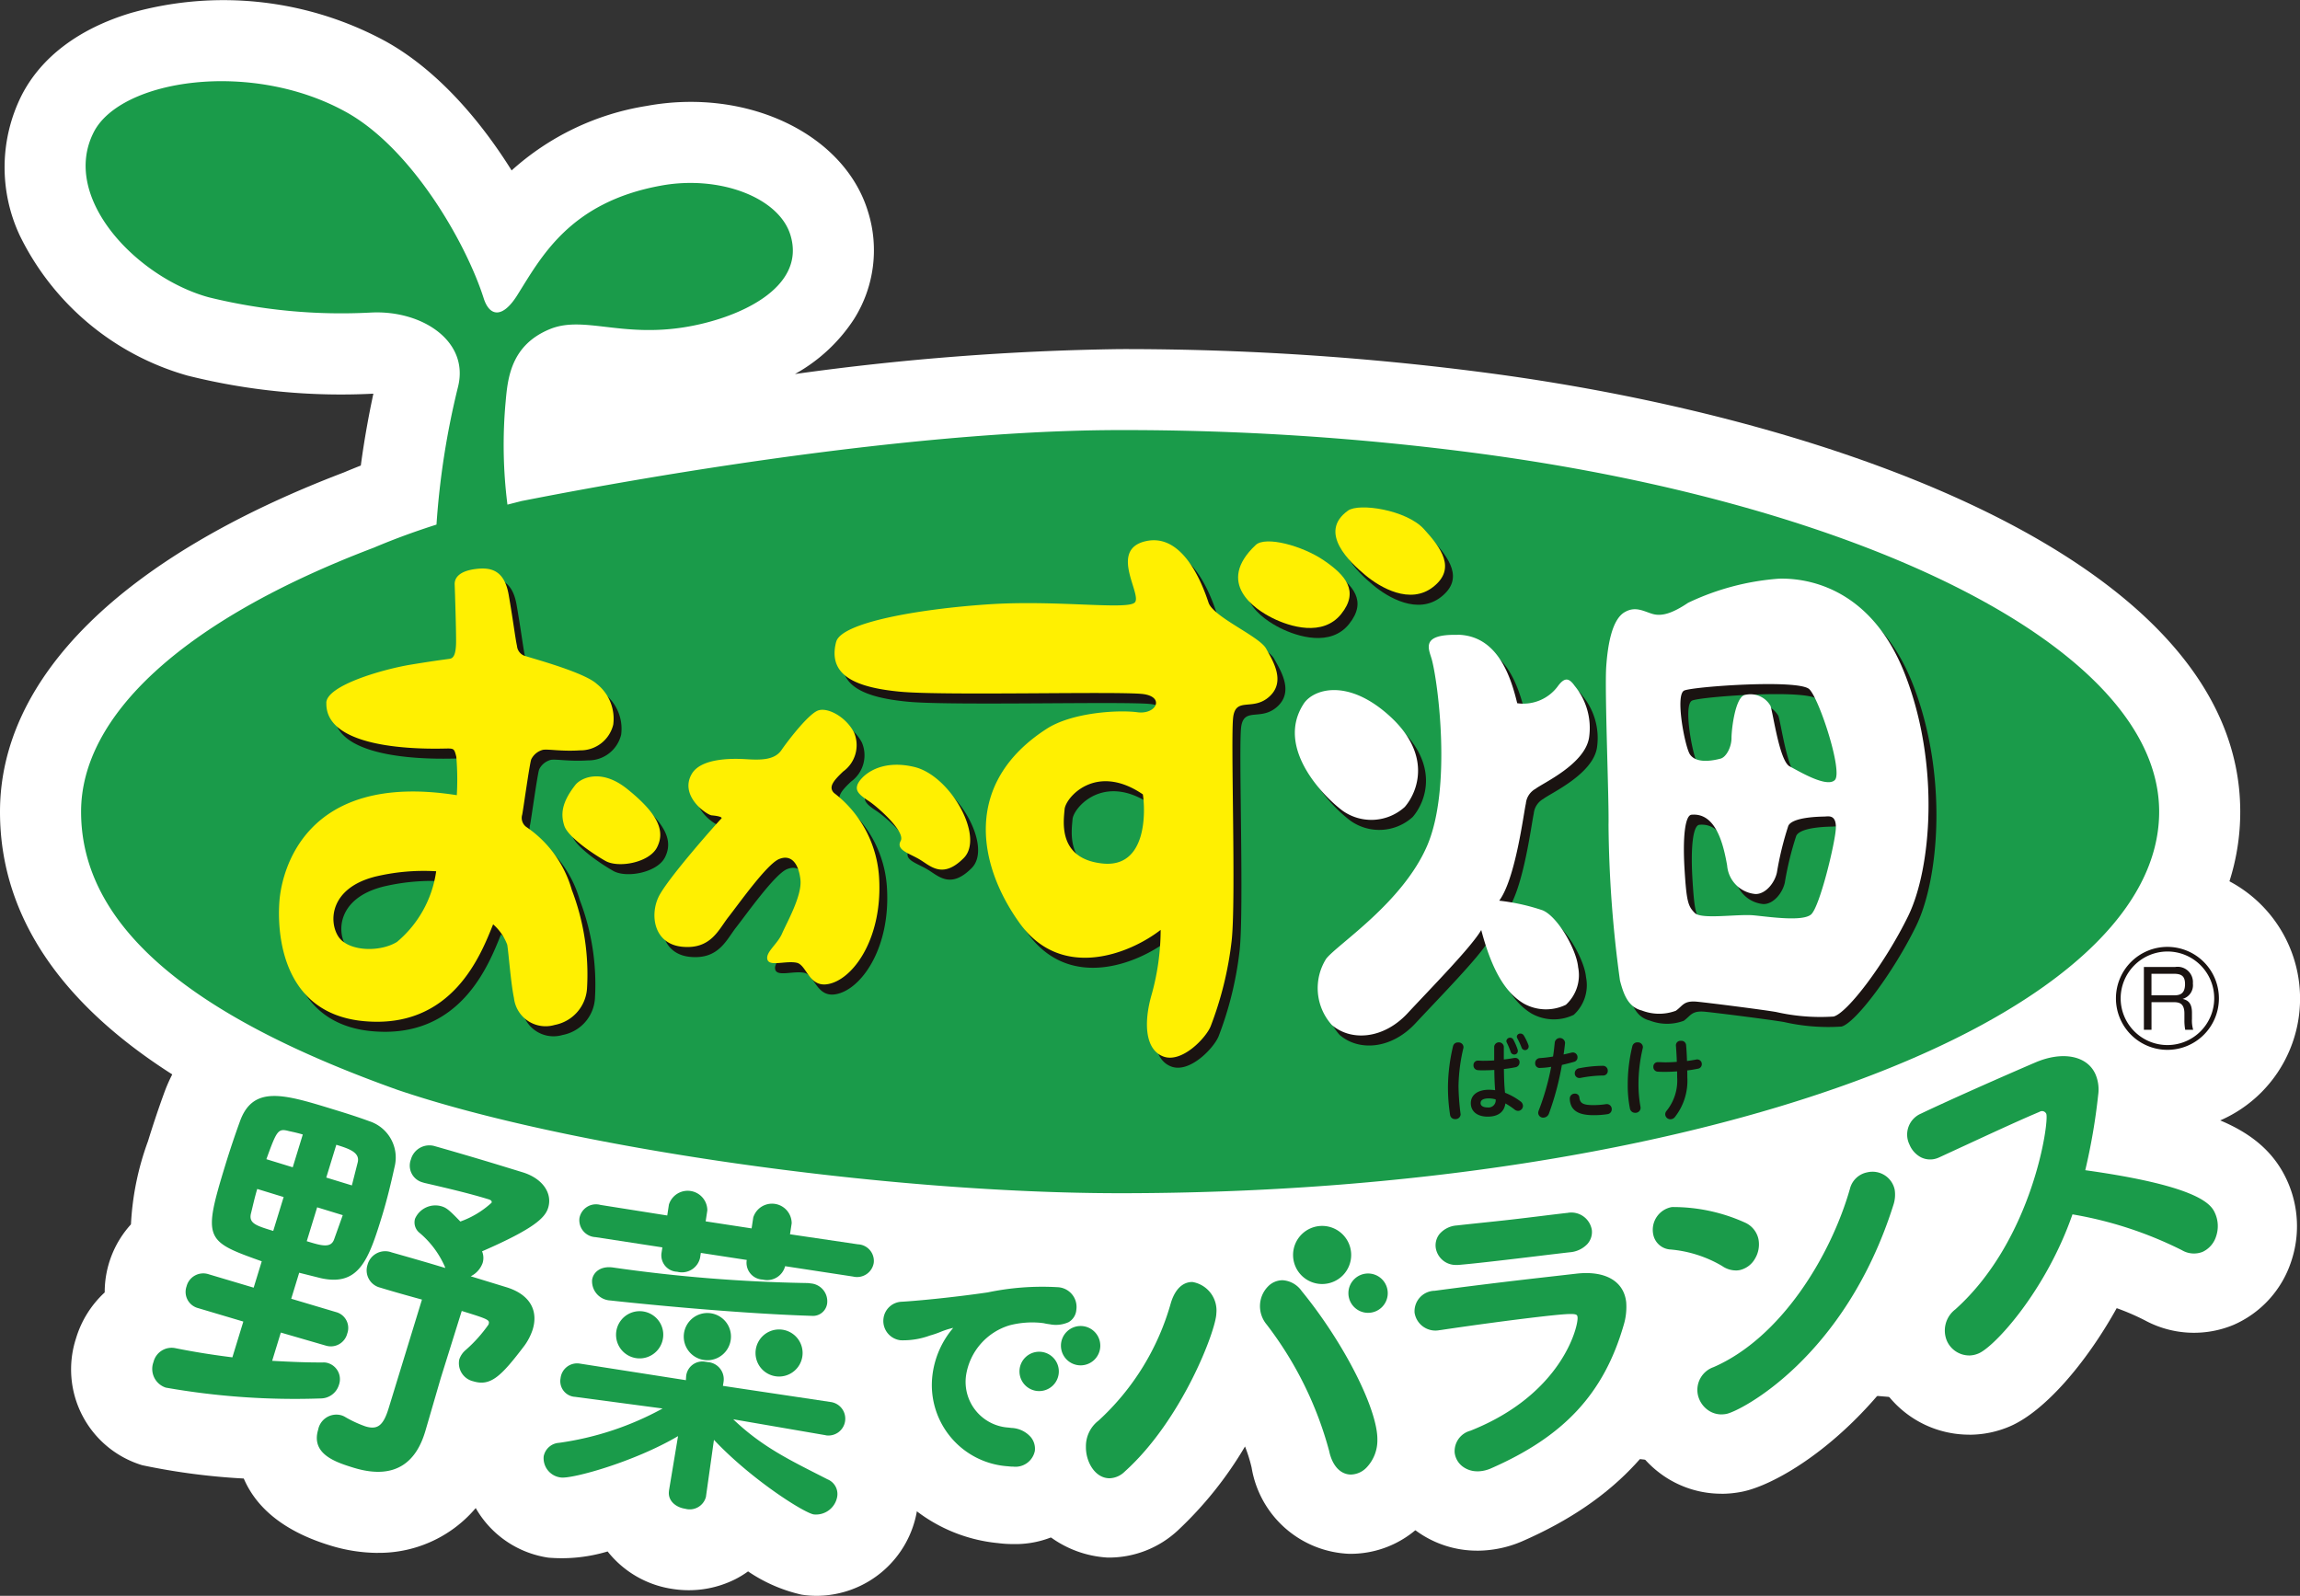 <svg height="117.39" viewBox="0 0 169.168 117.39" width="169.168" xmlns="http://www.w3.org/2000/svg" xmlns:xlink="http://www.w3.org/1999/xlink"><rect x="0" y="0" width="169.168" height="117.39" fill="#333333" stroke="none"/><clipPath id="a"><path d="m0 0h169.168v117.39h-169.168z"/></clipPath><g clip-path="url(#a)"><g fill="#fff"><path d="m334.189 179.091a9.77 9.77 0 1 1 9.745-9.771 9.775 9.775 0 0 1 -9.745 9.771m0-11.927a2.157 2.157 0 1 0 2.171 2.156 2.172 2.172 0 0 0 -2.171-2.156" transform="translate(-183.418 -90.202)"/><path d="m113.4 187.5a5.965 5.965 0 0 1 -3.763-1.337l-6.3-5.123-6.615 2.646a5.981 5.981 0 0 1 -3.03.371l-15.614-2.157-51.253-6.636a5.964 5.964 0 0 1 -4.885-7.82l7.685-22.795a5.966 5.966 0 0 1 2.045-2.845l9.026-6.851a5.966 5.966 0 0 1 3.606-1.214h.02l118.952.39a5.963 5.963 0 0 1 5.939 5.723l.9 22.257a5.966 5.966 0 0 1 -.83 3.283l-6.283 10.593a5.963 5.963 0 0 1 -5.624 2.9l-8.68-.723-6.518 4.393a5.959 5.959 0 0 1 -3.991.981l-8.459-.94-1.564 1.563a5.965 5.965 0 0 1 -3.326 1.68l-10.546 1.593a6.027 6.027 0 0 1 -.891.067m-9.019-19.264a5.963 5.963 0 0 1 3.764 1.337l6.973 5.672 6-.906 2.2-2.2a5.974 5.974 0 0 1 4.875-1.71l9.132 1.014 6.441-4.341a5.946 5.946 0 0 1 3.828-1l7.05.587 3.477-5.861-.6-14.788-111.222-.363-5.958 4.524-4.778 14.17 44.095 5.709 14.1 1.945 8.406-3.362a5.959 5.959 0 0 1 2.215-.427" transform="translate(-12.227 -75.611)"/><path d="m82.388 93.743c-17.81 0-42-3.481-55.084-7.925-6.819-2.436-27.304-9.757-27.304-26.102 0-9.884 8.979-18.746 25.288-24.962q.619-.261 1.25-.509c.271-2.028.622-3.878.924-5.286a46.486 46.486 0 0 1 -13.671-1.33 19.681 19.681 0 0 1 -12.334-10.3 11.818 11.818 0 0 1 .143-10.334c1.44-2.8 4.2-4.881 8-6.033a25.011 25.011 0 0 1 18.747 2.068c3.8 2.1 6.974 5.81 9.283 9.507a19.347 19.347 0 0 1 9.925-4.744c7.4-1.362 14.559 2.06 16.291 7.784a9.484 9.484 0 0 1 -1.032 7.895 12.278 12.278 0 0 1 -4.346 4.042 190.974 190.974 0 0 1 23.92-1.834 204.227 204.227 0 0 1 27.206 1.778c25.453 3.39 55.179 13.872 55.179 32.257 0 22.1-42.446 34.028-82.385 34.028m-46.233-50.766a5.945 5.945 0 0 1 -2.233 1.3c-1.468.469-2.8.96-4.084 1.5-.069.029-.14.058-.211.085-13.064 4.96-17.7 10.562-17.7 13.851 0 6.565 10.5 11.694 19.3 14.841 11.743 3.99 34.733 7.26 51.159 7.26 43.01 0 70.457-13.089 70.457-22.1 0-6.957-17.139-16.747-44.828-20.435h-.011a192.114 192.114 0 0 0 -25.619-1.672c-15.086 0-34.68 3.508-42.4 5.016l-.289.054-.914.233a5.97 5.97 0 0 1 -2.626.066m6.991-13.076h.019zm-15.247-2.87v.008zm-15.509-14.43a8.1 8.1 0 0 0 4.543 3.525 34.871 34.871 0 0 0 9.359.942 13.3 13.3 0 0 0 -3.723-3.6 13.1 13.1 0 0 0 -10.179-.867"/><path d="m116.8 140.25a6.968 6.968 0 0 1 -4.535-1.633 6.32 6.32 0 0 1 -3.294-1.366 9.214 9.214 0 0 1 -3.142.216 8.064 8.064 0 0 1 -6.372-4.035 8.921 8.921 0 0 1 -.213-8.124 19.027 19.027 0 0 1 2.067-3.085 7.575 7.575 0 0 1 .547-6.289c1.083-1.94 3.407-4.161 8.369-4.19 2.116-2.513 3.631-3.037 4.2-3.233 3.35-1.16 7.371.5 9.478 3.807q.465.072.939.186c4.337 1.043 7.336 5.138 8.288 8.5a8.144 8.144 0 0 1 -1.824 8.2 8.8 8.8 0 0 1 -5.085 2.559c-1.1 3.89-3.578 6.933-6.851 8.058a8.072 8.072 0 0 1 -2.569.424m8.197-20.333q.085.149.166.3c.007-.105.011-.21.011-.314-.059 0-.118.01-.177.015" transform="translate(-55.612 -61.137)"/><path d="m60.382 129.753a7.943 7.943 0 0 1 -5.514-2.015 13.809 13.809 0 0 1 -8.468 1.662 12.194 12.194 0 0 1 -8.61-4.509c-3.551-4.47-2.991-10.3-2.843-11.423a14.772 14.772 0 0 1 4.628-8.985 8.1 8.1 0 0 1 -1.266-4.583c.13-5.071 5.365-7.258 9.446-8.193 0-.019 0-.035 0-.049-.16-3.069 1.839-6.681 6.6-7.345a7.828 7.828 0 0 1 9.2 6.76q.074.418.137.8a12.674 12.674 0 0 1 4.513 2.407 9.23 9.23 0 0 1 3.04 8.423c4.729 4.437 3.746 8.541 2.666 10.675a8.126 8.126 0 0 1 -4.629 3.917 19.535 19.535 0 0 1 .1 4.309 8.849 8.849 0 0 1 -7.872 8.086 11.21 11.21 0 0 1 -1.131.059m6.135-21.039c.223.374.439.774.646 1.2.04-.048.08-.1.119-.146a3.265 3.265 0 0 0 .314-1.644 8.448 8.448 0 0 1 -1.079.589m-6.852-17.662v.067c0-.022 0-.045 0-.067" transform="translate(-19.688 -47.614)"/><path d="m219.707 131.421a9.111 9.111 0 0 1 -6.052-2.243c-3.958-3.465-3.808-9.633-1.2-13a14.8 14.8 0 0 1 2.272-2.189c1.357-1.144 3.628-3.059 4.4-4.839.921-2.139.519-7.968.062-9.78a6.826 6.826 0 0 1 .884-6.47c1.476-1.974 3.816-2.923 6.936-2.86a9.427 9.427 0 0 1 6.126 2.37 7.714 7.714 0 0 1 2.933-3.2 7.262 7.262 0 0 1 5.079-.931 24.967 24.967 0 0 1 9.171-2.373c2.5-.063 10.942.519 14.965 10.8 3.229 8.256 2.476 17.6.062 22.569-4.26 8.767-8.338 10.335-9.486 10.607-1.8.426-3.733.236-6.467-.236l-.148-.025c-.581-.1-2.481-.35-3.887-.525a9.512 9.512 0 0 1 -6.425.321 7.846 7.846 0 0 1 -1.812-.693 9.279 9.279 0 0 1 -8.55-.524q-.42-.256-.811-.55l-.23.246a10.747 10.747 0 0 1 -7.822 3.527" transform="translate(-119.05 -48.564)"/><path d="m218.389 126.25a9.545 9.545 0 0 1 -5.627-1.785c-6.59-4.809-7.178-11.686-4.352-15.992a8.376 8.376 0 0 1 6.014-3.613c1.83-.231 5.47-.1 9.3 3.389 5.342 4.859 4.859 11.216 1.62 14.984a9.16 9.16 0 0 1 -6.958 3.018m.017-11.911a3 3 0 0 0 -2.1 1.117 1.8 1.8 0 0 0 -.465 1.255 3.561 3.561 0 0 0 2.544-1.695 1.951 1.951 0 0 0 .27-.663 2.044 2.044 0 0 0 -.245-.015" transform="translate(-116.918 -59.242)"/><path d="m225.088 92.231a11.285 11.285 0 0 1 -7.145-2.814c-1.117-.929-4.516-3.754-4.352-8.075a7.8 7.8 0 0 1 3.436-6.125c3.728-2.647 10.5-1.009 13.426 2.19 1.018 1.112 3.4 3.716 3.1 7.382a7.933 7.933 0 0 1 -3.124 5.594 8.543 8.543 0 0 1 -5.342 1.849m-3.115-6.469.015.012a4.719 4.719 0 0 0 1.947-.833l-1.874-2.642a4.332 4.332 0 0 0 -.087 3.461m.087-3.462 1.876 2.639a4.053 4.053 0 0 0 1.532-2.687 4.106 4.106 0 0 0 -.175-1.94 3.327 3.327 0 0 0 -2.232.692 3.474 3.474 0 0 0 -1 1.3" transform="translate(-120.75 -41.777)"/><path d="m208.367 97.9a12.154 12.154 0 0 1 -5.416-1.359c-3.264-1.633-5.3-4.176-5.74-7.163a8.87 8.87 0 0 1 3.088-7.891c3.879-3.646 9.85-1.23 12.465.558.957.654 3.871 2.644 4.411 6.257a8.026 8.026 0 0 1 -1.845 6.333 8.716 8.716 0 0 1 -6.964 3.266m-2.507-10.5a4.255 4.255 0 0 0 -.014 4.092 4.943 4.943 0 0 0 2.6-1.3l.02-.023zm0 0 2.607 2.773a3.372 3.372 0 0 0 .574-2.292 3.488 3.488 0 0 0 -.732-1.911 3.279 3.279 0 0 0 -2.291 1.21 2.709 2.709 0 0 0 -.158.22" transform="translate(-111.447 -44.993)"/><path d="m159.47 129.416a7.271 7.271 0 0 1 -2.536-.459 7.944 7.944 0 0 1 -5.055-6.971q-.194-.022-.39-.05a11.639 11.639 0 0 1 -7.9-4.914c-2.97-4.14-4.163-8.759-3.356-13.005a13.709 13.709 0 0 1 .363-1.463q-.866-.034-1.48-.09c-2.708-.253-6.568-.959-8.807-4.138a8.28 8.28 0 0 1 -1.151-6.933c1.323-5.173 7.586-6.635 16.581-7.239 1.818-.121 3.641-.115 5.25-.075a7.275 7.275 0 0 1 .458-.925 7.57 7.57 0 0 1 5.053-3.535c3.639-.782 8.272.71 10.921 6.967l.381.239a10.336 10.336 0 0 1 3.972 3.634l.07.125c1.091 1.939 3.178 6.862-1 10.693a8.2 8.2 0 0 1 -.785.636c.007.9.018 1.865.028 2.707.062 5.356.085 9.009-.131 10.914a31.433 31.433 0 0 1 -1.956 7.884c-1.162 2.822-4.6 6-8.526 6m-2.359-24.773-2.973 4.364a2.54 2.54 0 0 0 1.9-.27 3.719 3.719 0 0 0 1.606-2.721 2.806 2.806 0 0 0 -.53-1.373m.574.994-.008.1c0-.033.006-.066.008-.1m-1.715-1.705a7.521 7.521 0 0 0 -2.394.379 6.261 6.261 0 0 0 -.626.461l3.8-.581c-.068-.075-.14-.147-.213-.216-.083-.009-.165-.019-.249-.03a3.149 3.149 0 0 0 -.321-.014" transform="translate(-72.851 -44.904)"/><path d="m115.454 138.552a6.967 6.967 0 0 1 -4.534-1.633 6.318 6.318 0 0 1 -3.3-1.366 9.214 9.214 0 0 1 -3.139.216 8.062 8.062 0 0 1 -6.373-4.035 8.92 8.92 0 0 1 -.213-8.124 19.055 19.055 0 0 1 2.067-3.085 7.573 7.573 0 0 1 .547-6.289c1.083-1.942 3.407-4.162 8.368-4.191 2.114-2.511 3.629-3.036 4.2-3.232 3.349-1.16 7.373.5 9.479 3.807q.465.072.941.187c4.336 1.043 7.335 5.138 8.287 8.5a8.143 8.143 0 0 1 -1.824 8.2 8.8 8.8 0 0 1 -5.085 2.559c-1.1 3.891-3.578 6.933-6.853 8.058a8.067 8.067 0 0 1 -2.568.424m8.205-20.338c.057.1.112.2.166.3.007-.106.01-.21.011-.314l-.177.016" transform="translate(-54.853 -60.178)"/><path d="m59.04 128.055a7.945 7.945 0 0 1 -5.514-2.015 13.8 13.8 0 0 1 -8.468 1.666 12.192 12.192 0 0 1 -8.61-4.51c-3.552-4.47-2.991-10.3-2.843-11.423a14.776 14.776 0 0 1 4.628-8.986 8.1 8.1 0 0 1 -1.265-4.582c.132-5.069 5.366-7.256 9.446-8.19 0-.019 0-.035 0-.049-.16-3.069 1.839-6.681 6.6-7.345a7.828 7.828 0 0 1 9.2 6.76c.049.279.094.545.136.8a12.674 12.674 0 0 1 4.513 2.407 9.233 9.233 0 0 1 3.041 8.423c4.728 4.44 3.745 8.542 2.664 10.676a8.123 8.123 0 0 1 -4.628 3.916 19.487 19.487 0 0 1 .1 4.309 8.849 8.849 0 0 1 -7.869 8.088 11.206 11.206 0 0 1 -1.13.059m6.134-21.039c.223.374.44.774.646 1.2.04-.047.079-.1.118-.144a3.273 3.273 0 0 0 .316-1.646 8.454 8.454 0 0 1 -1.08.589m-6.853-17.669v.067c0-.022 0-.045 0-.067" transform="translate(-18.929 -46.654)"/><path d="m218.366 129.721a9.111 9.111 0 0 1 -6.052-2.243c-3.958-3.465-3.808-9.633-1.2-13a14.784 14.784 0 0 1 2.272-2.189c1.357-1.144 3.628-3.059 4.4-4.839.921-2.139.519-7.968.062-9.78a6.827 6.827 0 0 1 .885-6.47c1.476-1.974 3.811-2.93 6.936-2.86a9.425 9.425 0 0 1 6.126 2.37 7.715 7.715 0 0 1 2.933-3.2 7.263 7.263 0 0 1 5.078-.931 24.953 24.953 0 0 1 9.174-2.373c2.485-.076 10.94.519 14.963 10.8 3.229 8.256 2.476 17.6.062 22.569-4.26 8.767-8.338 10.335-9.487 10.607a16.525 16.525 0 0 1 -6.466-.236l-.148-.025c-.581-.1-2.481-.35-3.887-.525a9.507 9.507 0 0 1 -6.425.321 7.857 7.857 0 0 1 -1.812-.693 9.278 9.278 0 0 1 -8.55-.524q-.42-.256-.811-.55l-.229.246a10.748 10.748 0 0 1 -7.822 3.527" transform="translate(-118.292 -47.602)"/><path d="m217.048 124.551a9.542 9.542 0 0 1 -5.627-1.784c-6.59-4.811-7.178-11.687-4.353-15.993a8.376 8.376 0 0 1 6.014-3.613c1.832-.233 5.471-.1 9.3 3.389 5.342 4.859 4.859 11.216 1.62 14.984a9.159 9.159 0 0 1 -6.958 3.017m.017-11.91a3 3 0 0 0 -2.1 1.117 1.8 1.8 0 0 0 -.465 1.255 3.561 3.561 0 0 0 2.544-1.695 1.949 1.949 0 0 0 .27-.663 2.058 2.058 0 0 0 -.246-.015" transform="translate(-116.16 -58.281)"/><path d="m223.746 90.534a11.288 11.288 0 0 1 -7.145-2.814c-1.117-.929-4.516-3.755-4.352-8.075a7.8 7.8 0 0 1 3.436-6.125c3.726-2.647 10.5-1.009 13.426 2.19 1.018 1.112 3.4 3.716 3.1 7.381a7.935 7.935 0 0 1 -3.123 5.594 8.545 8.545 0 0 1 -5.344 1.85m-3.114-6.469.014.012a4.719 4.719 0 0 0 1.947-.833l-1.875-2.64a4.33 4.33 0 0 0 -.086 3.461m.087-3.462 1.876 2.639a4.053 4.053 0 0 0 1.532-2.687 4.105 4.105 0 0 0 -.175-1.94 3.315 3.315 0 0 0 -2.232.692 3.474 3.474 0 0 0 -1 1.3" transform="translate(-119.992 -40.817)"/><path d="m207.026 96.2a12.154 12.154 0 0 1 -5.416-1.359c-3.264-1.633-5.3-4.176-5.74-7.163a8.87 8.87 0 0 1 3.088-7.891c3.879-3.646 9.85-1.23 12.465.558.957.654 3.871 2.644 4.411 6.257a8.026 8.026 0 0 1 -1.845 6.333 8.716 8.716 0 0 1 -6.964 3.266m-2.507-10.5a4.255 4.255 0 0 0 -.014 4.092 4.943 4.943 0 0 0 2.6-1.3l.02-.023zm0 0 2.607 2.773a3.372 3.372 0 0 0 .574-2.292 3.488 3.488 0 0 0 -.732-1.911 3.28 3.28 0 0 0 -2.291 1.21 2.709 2.709 0 0 0 -.158.22" transform="translate(-110.689 -44.033)"/><path d="m158.129 127.719a7.271 7.271 0 0 1 -2.536-.459 7.944 7.944 0 0 1 -5.055-6.971q-.194-.022-.39-.05a11.639 11.639 0 0 1 -7.9-4.914c-2.97-4.14-4.163-8.759-3.356-13.005a13.705 13.705 0 0 1 .363-1.463q-.866-.034-1.48-.09c-2.708-.253-6.568-.959-8.807-4.138a8.28 8.28 0 0 1 -1.151-6.933c1.324-5.173 7.586-6.635 16.581-7.239 1.819-.121 3.641-.115 5.25-.075a7.418 7.418 0 0 1 .458-.925 7.577 7.577 0 0 1 5.053-3.536c3.635-.777 8.272.711 10.922 6.968l.381.24a10.336 10.336 0 0 1 3.972 3.634l.072.129c1.09 1.939 3.175 6.86-1 10.69a8.2 8.2 0 0 1 -.785.636c.007.9.018 1.865.028 2.707.062 5.356.085 9.009-.131 10.914a31.433 31.433 0 0 1 -1.956 7.885c-1.162 2.822-4.6 6-8.526 6m-2.359-24.773-2.973 4.365a2.54 2.54 0 0 0 1.9-.27 3.719 3.719 0 0 0 1.606-2.721 2.808 2.808 0 0 0 -.53-1.373m.574.994-.008.1c0-.033.006-.066.008-.1m-1.715-1.705a7.521 7.521 0 0 0 -2.394.379 6.259 6.259 0 0 0 -.626.461l3.8-.581q-.1-.113-.213-.216c-.083-.009-.166-.019-.249-.03a3.151 3.151 0 0 0 -.321-.014" transform="translate(-72.093 -43.945)"/><path d="m354.1 166.074a9.77 9.77 0 1 1 9.745-9.771 9.775 9.775 0 0 1 -9.745 9.771m0-11.927a2.157 2.157 0 1 0 2.171 2.156 2.172 2.172 0 0 0 -2.171-2.156" transform="translate(-194.672 -82.843)"/><path d="m358.653 166.5h-.586a6 6 0 0 0 -2.481 0h-.56a5.964 5.964 0 0 1 -5.964-5.964v-4.623a5.964 5.964 0 0 1 5.964-5.964h2.3a7.066 7.066 0 0 1 7.272 7.177 7.684 7.684 0 0 1 -.112 1.311 8.1 8.1 0 0 1 .044.853v.219a5.963 5.963 0 0 1 -5.875 6.99" transform="translate(-197.342 -84.773)"/><path d="m237.8 179.43a6.314 6.314 0 0 1 -6.269-5.323 18.993 18.993 0 0 1 -.233-3.069 19.5 19.5 0 0 1 .531-4.3 6.264 6.264 0 0 1 6.181-4.872 6.4 6.4 0 0 1 1.366.146q.243-.1.5-.187a6.255 6.255 0 0 1 7.972 2.25 10.276 10.276 0 0 1 .9 1.8 6.262 6.262 0 0 1 .414 2.245 6.192 6.192 0 0 1 -.632 2.733 6.323 6.323 0 0 1 -5.75 7.96 7.955 7.955 0 0 1 -3.317.4 6.4 6.4 0 0 1 -1.656.217m2.958-8.3.105 1.532.462-.07.16-.286.188.025-.095-.82-.12.013.093-.243-.175-1.5.753-.008.049-.128a5.78 5.78 0 0 0 -.513-.564h-.3l-.03-.291q-.121-.1-.247-.193zm-7.845-.7q.1.223.213.435.049-.231.113-.457c-.02-.145-.036-.291-.047-.439-.1.148-.194.3-.279.461m15.149-3.9a6.093 6.093 0 0 1 .223.934c0-.023 0-.045 0-.067a5.742 5.742 0 0 0 -.124-1.184l-.183.066q.044.124.084.252m-.64-1.531a10.58 10.58 0 0 1 .452 1l.213-.09a5.659 5.659 0 0 0 -.174-.542 5.489 5.489 0 0 0 -.291-.472zm-.72-1.136a6.205 6.205 0 0 1 .547.81l.062.115.165-.09a5.679 5.679 0 0 0 -.774-.834m-.709.415.079.061-.117-.109z" transform="translate(-130.767 -91.138)"/><path d="m252.624 179.755a6.319 6.319 0 0 1 -6.169-7.771 7.394 7.394 0 0 1 12.272-7.724 6.342 6.342 0 0 1 4.6 6.09 6.269 6.269 0 0 1 -.048.776 6.335 6.335 0 0 1 -4.989 8.3 11.7 11.7 0 0 1 -3.661.007 6.39 6.39 0 0 1 -2 .32m5.823-3.258.064.205c.12-.1.237-.206.349-.316q-.2.062-.413.111m.741-2.615q-.136.473-.283.914a5.652 5.652 0 0 0 1.626-2.283c0-.04 0-.082 0-.123 0-.127-.005-.253-.015-.378a6.322 6.322 0 0 1 -1.33 1.87m-5.424.018a5.025 5.025 0 0 0 1.035-.085v-.284l-.809-3.616.809.148-.054-.818-.632-.1-.109-.507a5.671 5.671 0 0 0 -.678.589l.011.066-.066-.01a5.784 5.784 0 0 0 -.554.675l.483.1zm3.233-3.431.412.075a5.665 5.665 0 0 0 -.679-.9l.125.8.143.027zm-1.719-.316 1.149.21-.293-.9-.857-.133zm-.281-.051.093.017-.248-.857zm-.249-.854.044.184z" transform="translate(-139.111 -91.572)"/><path d="m270.831 180.136a11.5 11.5 0 0 1 -8.8-5.427 14.851 14.851 0 0 1 -.309-3.087 17.918 17.918 0 0 1 .517-4.263 6.34 6.34 0 0 1 6.168-4.8 6.4 6.4 0 0 1 1.376.149 8.378 8.378 0 0 1 9.314 7.413 6.28 6.28 0 0 1 -1.464 4.054 9.469 9.469 0 0 1 -2.022 3.8 6.357 6.357 0 0 1 -4.782 2.165m4.321-2.8-.054.065zm-7.954-6.68h4.123l.2 2.874a5.544 5.544 0 0 0 .808-.666l-.27-2.283.734-.032v-.413c-.063-.091-.13-.18-.2-.267l-.547.019-.1-.707q-.145-.131-.3-.252h-.406l.374-.026c-.08-.061-.161-.121-.244-.178h-.144l.13-.009c-.053-.037-.107-.073-.163-.107l.046.32h-.022l.076 1.025-4.127.139v.024q0 .272.026.537m-3.976.252a5.639 5.639 0 0 0 .645 1.2 6.308 6.308 0 0 1 -.258-1.788c0-.031 0-.063 0-.094a5.742 5.742 0 0 0 -.387.679m9.708-.568.048.2h.073q-.059-.1-.121-.2m1.765-.542c-.013.09-.027.176-.042.257-.019.1-.04.2-.064.3-.01.039-.018.078-.027.119l.721-.031a5.638 5.638 0 0 0 -.565-.643z" transform="translate(-147.967 -91.837)"/><path d="m98.212 223.61a7.7 7.7 0 0 1 -7.659-7.055 7.7 7.7 0 1 1 8.447 7.015l-.154.014q-.319.026-.638.026m-.408-11.91a4.227 4.227 0 0 0 .766 8.419h.007l-.2-2.484.214 2.482a4.226 4.226 0 0 0 2.364-7.443 4.265 4.265 0 0 0 -3-.987l.449 5.946z" transform="translate(-51.179 -117.715)"/><path d="m109.669 223.924a7.7 7.7 0 0 1 -7.659-7.055 7.7 7.7 0 1 1 8.45 7.016l-.119.011q-.338.029-.672.029m-.379-11.909a4.209 4.209 0 0 0 -3.819 4.568 4.227 4.227 0 1 0 3.848-4.571l.511 5.942z" transform="translate(-57.656 -117.893)"/><path d="m121.43 226.7a7.7 7.7 0 0 1 -7.659-7.045 7.7 7.7 0 1 1 8.45 7.005l-.118.01c-.225.02-.45.029-.673.029m-.379-11.909a4.228 4.228 0 1 0 4.6 3.851 4.225 4.225 0 0 0 -4.576-3.853l.512 5.941z" transform="translate(-64.305 -119.462)"/><path d="m104.318 223.565a7.412 7.412 0 0 1 -1.124-.086 11.529 11.529 0 0 1 -3.934-1.711 7.125 7.125 0 0 1 -.908.559 7.62 7.62 0 0 1 -4.622.735 7.47 7.47 0 0 1 -4.8-2.761 11.709 11.709 0 0 1 -4.35.457 7.39 7.39 0 0 1 -6.249-8.354 7.011 7.011 0 0 1 1.311-3.152 7.322 7.322 0 0 1 2.384-7.036 7.124 7.124 0 0 1 -.158-2.612 7.061 7.061 0 0 1 -.907-4.712 7.152 7.152 0 0 1 2.9-4.726 7.4 7.4 0 0 1 5.44-1.248l1.2.191a7.483 7.483 0 0 1 5.431-1.214 7.723 7.723 0 0 1 2.991 1.127 7.748 7.748 0 0 1 7.527 2.028 7.311 7.311 0 0 1 .5.579l1.256.186a7.154 7.154 0 0 1 2.071 13.61 7.112 7.112 0 0 1 2.021 6.183 7.393 7.393 0 0 1 -.8 2.409 7.207 7.207 0 0 1 .206 3.168 7.513 7.513 0 0 1 -7.393 6.38m-1.937-3.259.068.034zm-15.844-2.145-.095.017z" transform="translate(-44.239 -106.175)"/><path d="m166.208 229.885h-.08a7.411 7.411 0 0 1 .077-14.821h.075a7.421 7.421 0 0 1 7.336 7.484 7.41 7.41 0 0 1 -7.408 7.333m-4.519-7.455a4.522 4.522 0 0 0 4.468 4.561h.045a4.517 4.517 0 0 0 .051-9.033h-.047a4.516 4.516 0 0 0 -4.518 4.468l5.963.063z" transform="translate(-89.775 -121.587)"/><path d="m173.225 225.532h-.076a7.411 7.411 0 0 1 .073-14.821h.075a7.411 7.411 0 0 1 -.073 14.821m-4.518-7.459a4.516 4.516 0 0 0 4.468 4.564h.045a4.523 4.523 0 0 0 4.519-4.468l-3.069-.032 3.069.031a4.523 4.523 0 0 0 -4.468-4.562 4.452 4.452 0 0 0 -3.208 1.289 4.55 4.55 0 0 0 -1.357 3.183z" transform="translate(-93.743 -119.125)"/><path d="m151.592 229.266a8.312 8.312 0 0 1 -1.076-.07 11.7 11.7 0 0 1 -10.486-10.132 7.1 7.1 0 0 1 2.937-13.292c.057 0 .114-.009.171-.012.71-.039 3.144-.251 5.766-.63a23.856 23.856 0 0 1 6.717-.4 7.149 7.149 0 0 1 6.3 8.04 6.824 6.824 0 0 1 -3.452 5.154 6.919 6.919 0 0 1 -.768.368 7.066 7.066 0 0 1 1.169 4.859 7.139 7.139 0 0 1 -7.275 6.114m1.098-10.55-.08.018zm-9.415-9.473-.043.046z" transform="translate(-77.106 -115.684)"/><path d="m213.195 209.967h-.085a8.1 8.1 0 0 1 -5.585-13.887 7.821 7.821 0 0 1 5.752-2.313 8.1 8.1 0 0 1 -.082 16.2m0-11.927a3.826 3.826 0 0 0 -.039 7.652 3.705 3.705 0 0 0 2.717-1.092 3.827 3.827 0 0 0 -2.638-6.56z" transform="translate(-115.949 -109.543)"/><path d="m221.867 216.641h-.075a7.41 7.41 0 0 1 -5.111-12.7 7.288 7.288 0 0 1 5.264-2.116 7.411 7.411 0 0 1 -.077 14.821m0-11.927a4.517 4.517 0 0 0 -.047 9.033 4.442 4.442 0 0 0 3.206-1.29 4.517 4.517 0 0 0 -3.113-7.742h-.046" transform="translate(-121.243 -114.098)"/><path d="m177.911 229.49h-.148a7.883 7.883 0 0 1 -7.413-8.233 8.212 8.212 0 0 1 3.138-6.407 13.166 13.166 0 0 0 3.376-5.829 7.467 7.467 0 0 1 7.271-5.622 7.183 7.183 0 0 1 3.034.742 7.166 7.166 0 0 1 3.6-.876 7.631 7.631 0 0 1 5.783 2.93c2.6 3.176 6.966 9.852 6.886 14.741a8.638 8.638 0 0 1 -2.594 6.146 7.419 7.419 0 0 1 -5.318 2.132 7.587 7.587 0 0 1 -7.161-6.342 10.885 10.885 0 0 0 -.486-1.553 27.725 27.725 0 0 1 -4.956 6.189 7.438 7.438 0 0 1 -5.016 1.983m-2.961-10.849-.042.038zm19.17-10.24c.032.037.063.076.094.114-.031-.039-.063-.077-.094-.114" transform="translate(-96.307 -114.915)"/><path d="m236.4 222.532a7.582 7.582 0 0 1 -4.6-1.532 7.357 7.357 0 0 1 -2.86-5 7.152 7.152 0 0 1 1.037-4.621 7.2 7.2 0 0 1 -2.471-10.941 7.117 7.117 0 0 1 1.548-4.81 7.634 7.634 0 0 1 5.178-2.793c.588-.067 1.2-.131 1.843-.2.7-.073 1.432-.15 2.18-.235.724-.083 1.45-.172 2.148-.257.673-.083 1.323-.162 1.921-.23h.025a7.308 7.308 0 0 1 8.251 6.387c.012.1.022.21.029.316a8.087 8.087 0 0 1 2.5 4.976 10.345 10.345 0 0 1 -.356 3.9c-1.964 6.777-6.115 11.311-13.086 14.354l-.038.016a8.323 8.323 0 0 1 -2.359.62 7.965 7.965 0 0 1 -.9.051m1.82-3.179-.091.036z" transform="translate(-127.736 -108.465)"/><path d="m277.15 214.429a7.515 7.515 0 0 1 -4.181-1.267 7.73 7.73 0 0 1 -3.273-4.887 7.475 7.475 0 0 1 1.605-6.313 7.161 7.161 0 0 1 -4.884-5.464 7.554 7.554 0 0 1 5.938-8.866c2.749-.554 7.017.626 9.037 1.6l.029.013a7.534 7.534 0 0 1 14.184 1.673 8.143 8.143 0 0 1 -.227 3.972c-4.064 12.832-13.16 18.676-16.7 19.389a7.729 7.729 0 0 1 -1.53.154m1.945-3.752-.083.036zm-2.013-18.627a4.368 4.368 0 0 0 -2.718 1.992 4.084 4.084 0 0 0 -.469 2.882 4.41 4.41 0 0 0 1.245 2.291c.083-.026.165-.054.246-.085a12.107 12.107 0 0 0 2.534-2.562 4.421 4.421 0 0 0 .19-2.424 4.653 4.653 0 0 0 -1.027-2.093m15.4 1.56-.041.141c.014-.047.028-.093.041-.141m-18.608-3.22h.024z" transform="translate(-150.536 -104.55)"/><path d="m319.729 199.031a7.628 7.628 0 0 1 -7.01-4.613 7.742 7.742 0 0 1 2.152-8.989 10.321 10.321 0 0 0 .878-.893 7.246 7.246 0 0 1 -2.245-.72 7.691 7.691 0 0 1 -3.535-3.829 7.521 7.521 0 0 1 3.755-9.855c1.954-.936 5.909-2.692 8.56-3.829 5.007-2.145 10.205-.446 12.092 3.954a8.6 8.6 0 0 1 .609 4.544c0 .027-.007.056-.01.083 4.241 1.049 6.921 2.624 8.207 5.625a8.118 8.118 0 0 1 .233 5.759 7.7 7.7 0 0 1 -4.234 4.681 7.579 7.579 0 0 1 -6.528-.324 17.385 17.385 0 0 0 -2.08-.9c-2.3 4.134-5.345 7.616-7.855 8.694a7.578 7.578 0 0 1 -2.989.616m3.116-4.733-.068.061c.023-.02.046-.04.068-.061" transform="translate(-174.887 -93.496)"/><path d="m34.622 211.429a12.078 12.078 0 0 1 -3.543-.555c-3.743-1.148-5.53-3.048-6.327-4.916a48.76 48.76 0 0 1 -7.468-.979 7.365 7.365 0 0 1 -4.869-9.337 7.542 7.542 0 0 1 2.108-3.373 7.415 7.415 0 0 1 1.931-5.008 20.69 20.69 0 0 1 1.254-6.121c.363-1.181.769-2.394 1.176-3.511 2.9-8 10.8-5.574 14.167-4.541.856.262 1.828.56 3 .99a9.126 9.126 0 0 1 2.578 1.425 7.558 7.558 0 0 1 1.775.267c1.425.4 3.249.933 4.924 1.446l1.749.536.107.034c4.521 1.48 6.955 5.781 5.66 10a7.562 7.562 0 0 1 -1.581 2.826 8.167 8.167 0 0 1 .442 6.13 10.217 10.217 0 0 1 -1.447 2.888c-.034.047-.068.095-.1.141-1.258 1.661-3.321 4.386-6.526 4.995a9.313 9.313 0 0 1 -9.011 6.66m-5.51-4.889h.005zm.042-21.671h.08l.014-.044c.039-.129.078-.259.117-.393l-.174-.053-.079.256-.053.174.1.056" transform="translate(-6.822 -97.197)"/><path d="m345.726 177.062a3.787 3.787 0 1 1 -3.781-3.8 3.791 3.791 0 0 1 3.781 3.8" transform="translate(-191.174 -97.951)"/><path d="m43.033 154.3-7.685 22.795 51.3 6.642 15.616 2.154 9.872-3.949 9.018 7.336 10.546-1.592 3.59-3.59 11.308 1.257 8.257-5.564 10.77.9 6.282-10.59-.9-22.257-118.952-.389z" transform="translate(-19.984 -83.359)"/></g><path d="m116.562 41.13a198.363 198.363 0 0 0 -26.416-1.725c-18.7 0-43.784 5.195-44.009 5.214-.321.082-.675.174-1.057.27a34.859 34.859 0 0 1 -.13-7.6c.153-1.7.382-4.15 3.281-5.323 2.427-.977 5.185.611 9.83-.121 3.962-.625 9.022-2.878 7.835-6.78-.842-2.784-5.236-4.43-9.519-3.643-6.737 1.221-8.827 5.287-10.577 8.064-1.087 1.73-2.043 1.571-2.47.215-1.309-4.1-5.3-11.027-10.121-13.693-6.976-3.865-16.56-2.4-18.552 1.472-2.49 4.852 3.209 10.725 8.457 12.158a40.836 40.836 0 0 0 11.958 1.12c3.718-.179 7.211 2.092 6.375 5.458a58.437 58.437 0 0 0 -1.586 10.141c-1.452.463-3.006 1.018-4.6 1.694-14.166 5.38-21.54 12.428-21.54 19.425 0 9.15 9.532 15.551 23.259 20.457 12.5 4.249 35.879 7.608 53.166 7.608 42.2 0 76.42-12.569 76.42-28.064 0-12.093-21.96-22.611-50-26.346" fill="#1a9b4a" transform="translate(-7.757 -7.768)"/><path d="m127 127.377c.194-.581 1.544-1.98 4.2-1.343s5.18 5.145 3.631 6.7-2.429.593-3.228.113-1.779-.705-1.41-1.376-1.684-2.5-2.383-2.954-.94-.738-.806-1.141m-10.704 2.224c.377.033.837.115.689.246s-3.971 4.415-4.612 5.76-.345 3.463 1.756 3.66 2.659-1.264 3.385-2.185 2.818-3.887 3.721-4.264 1.444.329 1.576 1.51-1 3.151-1.346 3.955-1.231 1.378-1.083 1.92 1.342.07 2.148.238.906 2.081 2.643 1.484 3.634-3.465 3.432-7.594a8.465 8.465 0 0 0 -3.323-6.378c-.436-.436-.034-.906.671-1.578a2.386 2.386 0 0 0 .8-2.876c-.609-1.164-1.942-1.857-2.636-1.616s-2.193 2.176-2.7 2.915-1.51.738-2.584.672-3.36-.089-4.028 1.108c-.9 1.6 1.108 2.991 1.486 3.024" fill="#1a1311" transform="translate(-63.364 -68.877)"/><path d="m52.022 107.791c.033-1.278 4.149-2.467 6.229-2.809s2.647-.391 2.877-.434c.289-.054.41-.413.436-1.061s-.079-3.886-.1-4.395.362-.979 1.472-1.134 2.171 0 2.5 1.886.492 3.233.612 3.762a.845.845 0 0 0 .684.765c.439.154 4.256 1.174 5.182 2.029a3.264 3.264 0 0 1 1.212 3 2.472 2.472 0 0 1 -2.433 1.889c-1.407.092-2.379-.113-2.747-.036a1.327 1.327 0 0 0 -.846.691c-.123.281-.622 3.934-.674 4.093a.821.821 0 0 0 .361.923 8.378 8.378 0 0 1 3.295 4.6 17.345 17.345 0 0 1 1.116 7.257 2.926 2.926 0 0 1 -2.374 2.67 2.344 2.344 0 0 1 -3-1.984c-.234-1.125-.392-3.306-.495-3.916a3.738 3.738 0 0 0 -1.038-1.5c-.871 2.142-2.956 7.759-9.557 7.117s-6.317-7.717-6.119-9.217 1.6-9.2 13.006-7.4a20.142 20.142 0 0 0 -.036-2.82c-.137-.567-.188-.6-.56-.614s-9.1.465-9-3.357m3.487 12.81c-3.206.86-3.32 3.251-2.614 4.363s3.034 1.2 4.318.415a8.276 8.276 0 0 0 2.886-5.2 15.336 15.336 0 0 0 -4.589.419m14.011-3.775c.254.809 2.049 2.04 3.022 2.592s3.237.122 3.8-.993.237-2.353-2.207-4.308c-1.914-1.53-3.4-.795-3.8-.285-1.044 1.337-1.069 2.185-.815 2.995" fill="#1a1311" transform="translate(-27.44 -55.355)"/><path d="m234.631 103.741c2.807.069 3.834 2.807 4.365 5.038a3.156 3.156 0 0 0 3.029-1.307c.479-.616.787-.548 1.2.034a4.877 4.877 0 0 1 1.061 3.766c-.274 1.985-3.423 3.389-3.937 3.8a1.392 1.392 0 0 0 -.719 1.1c-.161.669-.753 5.512-1.959 7.132a15.307 15.307 0 0 1 3.192.708c1.121.465 2.5 2.91 2.611 4.178a2.956 2.956 0 0 1 -.9 2.772 3.355 3.355 0 0 1 -3.116-.1c-1.061-.65-2.191-1.917-3.109-5.4-.713 1.238-3.6 4.17-5.416 6.122s-4.211 2.054-5.58.856a4.054 4.054 0 0 1 -.411-4.861c.821-1.061 5.615-4.108 7.429-8.319s.807-11.992.343-13.694c-.206-.753-.89-1.883 1.917-1.815m12.259-1.666c-.877.522-1.22 2.207-1.346 3.982s.21 9.781.168 11.643a88.571 88.571 0 0 0 .841 11.47c.253.948.572 1.946 1.6 2.2a3.524 3.524 0 0 0 2.508.022c.514-.361.569-.762 1.561-.667.88.085 4.8.583 5.806.756a14.666 14.666 0 0 0 4.232.336c1.011-.239 3.814-3.948 5.5-7.411s2.355-11.123-.253-17.788-7.613-7.055-9.253-7.011a18.682 18.682 0 0 0 -6.688 1.774c-1.22.822-1.977 1-2.608.822s-1.262-.606-2.061-.13m4.787 10.43c-.358-.572-1.092-4.374-.4-4.669s8.449-.847 9.2-.091 2.468 6.055 1.876 6.672-2.738-.7-3.325-1c-.751-.389-1.209-3.874-1.413-4.456a1.7 1.7 0 0 0 -1.936-.784c-.669.262-.93 2.523-.93 3.163s-.378 1.4-.814 1.511-1.777.43-2.263-.347m2.757 8.211a2.292 2.292 0 0 0 2.094 2.094c.771 0 1.425-.872 1.57-1.6a22.994 22.994 0 0 1 .837-3.42c.313-.658 2.372-.673 2.653-.68s.872-.175.843.843-1.192 5.845-1.832 6.368-3 .175-4.187.058-3.861.32-4.355-.174-.611-.815-.756-3.228.05-3.952.508-4c1.825-.173 2.364 2.251 2.626 3.734" fill="#1a1311" transform="translate(-126.821 -56.312)"/><path d="m221.112 119.482c.7-1.059 3.222-1.9 6.318.915s2.1 5.536 1.111 6.685a3.657 3.657 0 0 1 -4.546.3c-1.309-.955-5.04-4.619-2.883-7.9" fill="#1a1311" transform="translate(-124.634 -66.986)"/><path d="m228.238 87.806c.815-.579 4.287-.051 5.574 1.354s2.395 2.921.691 4.26-3.9.049-4.991-.862-3.543-3.139-1.274-4.752" fill="#1a1311" transform="translate(-128.507 -49.51)"/><path d="m212.137 93.591c.728-.685 3.444.06 5.016 1.134s2.627 2.25 1.274 3.941-3.782.936-5.056.3-4.22-2.568-1.234-5.374" fill="#1a1311" transform="translate(-119.201 -52.763)"/><path d="m142.687 100.608c.367-1.434 6.109-2.426 11.2-2.767 4.968-.334 10.155.422 10.757-.127s-1.966-3.923.853-4.527 4.23 3.475 4.583 4.532 3.726 2.468 4.23 3.374 1.46 2.417.252 3.525-2.468 0-2.669 1.511.221 13.5-.117 16.47a25.551 25.551 0 0 1 -1.546 6.29c-.353.856-2.115 2.719-3.474 2.215s-1.46-2.517-.856-4.582a17.831 17.831 0 0 0 .655-4.733c-2.266 1.762-7.3 3.777-10.373-.5s-4.2-10.3 1.992-14.293c1.885-1.216 5.294-1.4 6.669-1.216s2.028-1.107.46-1.334-14.659.126-17.882-.176-5.376-1.157-4.737-3.656m16.807 12.3c-.066.843-.539 3.638 2.785 3.991s3.152-3.947 2.971-5.086c-3.474-2.367-5.69.252-5.756 1.095" fill="#1a1311" transform="translate(-80.604 -52.648)"/><path d="m125.659 125.679c.194-.581 1.544-1.98 4.2-1.343s5.18 5.145 3.631 6.7-2.429.593-3.228.113-1.779-.7-1.41-1.376-1.684-2.5-2.383-2.954-.94-.738-.806-1.141m-10.7 2.218c.377.033.837.115.689.246s-3.971 4.415-4.612 5.76-.345 3.463 1.756 3.66 2.659-1.264 3.385-2.185 2.818-3.887 3.721-4.264 1.444.329 1.576 1.51-1 3.151-1.346 3.955-1.231 1.378-1.083 1.92 1.342.07 2.148.238.906 2.081 2.643 1.484 3.634-3.465 3.432-7.594a8.465 8.465 0 0 0 -3.323-6.378c-.436-.436-.034-.906.671-1.578a2.386 2.386 0 0 0 .8-2.876c-.609-1.164-1.942-1.857-2.636-1.616s-2.193 2.176-2.7 2.915-1.51.738-2.584.672-3.36-.089-4.028 1.107c-.9 1.6 1.108 2.991 1.486 3.024" fill="#fff001" transform="translate(-62.606 -67.917)"/><path d="m50.681 106.093c.033-1.278 4.149-2.467 6.229-2.809s2.647-.391 2.877-.434c.289-.054.41-.413.436-1.061s-.079-3.886-.1-4.395.362-.979 1.472-1.134 2.172 0 2.5 1.886.491 3.233.612 3.762a.846.846 0 0 0 .684.765c.439.154 4.257 1.174 5.182 2.029a3.265 3.265 0 0 1 1.212 3 2.472 2.472 0 0 1 -2.433 1.889c-1.407.092-2.379-.113-2.747-.036a1.329 1.329 0 0 0 -.847.691c-.123.281-.622 3.934-.673 4.093a.821.821 0 0 0 .361.923 8.38 8.38 0 0 1 3.294 4.6 17.345 17.345 0 0 1 1.116 7.257 2.926 2.926 0 0 1 -2.373 2.67 2.344 2.344 0 0 1 -3-1.984c-.234-1.125-.392-3.306-.494-3.916a3.738 3.738 0 0 0 -1.038-1.5c-.871 2.142-2.956 7.759-9.558 7.117s-6.316-7.717-6.119-9.217 1.6-9.2 13.006-7.4a20.075 20.075 0 0 0 -.036-2.82c-.137-.567-.188-.6-.559-.614s-9.1.465-9-3.357m3.487 12.81c-3.206.86-3.32 3.251-2.615 4.363s3.034 1.2 4.319.415a8.278 8.278 0 0 0 2.886-5.2 15.335 15.335 0 0 0 -4.589.419m14.011-3.775c.254.809 2.049 2.04 3.022 2.592s3.237.122 3.8-.993.236-2.353-2.208-4.308c-1.914-1.53-3.4-.794-3.8-.285-1.044 1.337-1.069 2.185-.815 2.995" fill="#fff001" transform="translate(-26.681 -54.395)"/><path d="m233.29 102.043c2.807.069 3.834 2.807 4.365 5.038a3.156 3.156 0 0 0 3.03-1.307c.479-.616.787-.548 1.2.034a4.875 4.875 0 0 1 1.061 3.766c-.274 1.985-3.423 3.389-3.937 3.8a1.391 1.391 0 0 0 -.718 1.1c-.161.669-.753 5.512-1.959 7.132a15.307 15.307 0 0 1 3.192.708c1.121.465 2.5 2.91 2.611 4.178a2.956 2.956 0 0 1 -.9 2.772 3.355 3.355 0 0 1 -3.116-.1c-1.061-.65-2.191-1.917-3.109-5.4-.713 1.238-3.6 4.17-5.416 6.122s-4.21 2.054-5.58.856a4.054 4.054 0 0 1 -.411-4.861c.822-1.061 5.615-4.108 7.429-8.319s.806-11.992.342-13.694c-.205-.753-.89-1.883 1.918-1.815m12.258-1.666c-.877.522-1.22 2.207-1.346 3.982s.21 9.781.168 11.643a88.565 88.565 0 0 0 .842 11.47c.252.948.572 1.946 1.6 2.2a3.524 3.524 0 0 0 2.508.022c.515-.361.569-.762 1.561-.667.88.085 4.8.583 5.806.756a14.666 14.666 0 0 0 4.232.336c1.012-.239 3.814-3.948 5.5-7.411s2.355-11.123-.253-17.788-7.612-7.055-9.253-7.011a18.682 18.682 0 0 0 -6.688 1.774c-1.22.822-1.977 1-2.608.822s-1.261-.606-2.061-.13m4.787 10.43c-.358-.572-1.092-4.374-.4-4.669s8.449-.847 9.2-.091 2.469 6.055 1.877 6.672-2.738-.7-3.325-1c-.751-.389-1.21-3.874-1.413-4.456a1.7 1.7 0 0 0 -1.936-.784c-.669.262-.931 2.523-.931 3.162s-.377 1.4-.814 1.511-1.776.43-2.263-.347m2.757 8.211a2.291 2.291 0 0 0 2.093 2.094c.771 0 1.425-.872 1.57-1.6a23.1 23.1 0 0 1 .837-3.42c.313-.658 2.372-.673 2.653-.68s.872-.175.843.843-1.192 5.845-1.832 6.368-3 .175-4.187.058-3.861.32-4.354-.174-.611-.815-.757-3.228.05-3.952.508-4c1.825-.173 2.364 2.251 2.626 3.734" fill="#fff" transform="translate(-126.063 -55.352)"/><path d="m219.771 117.784c.7-1.059 3.222-1.9 6.318.915s2.1 5.536 1.111 6.685a3.657 3.657 0 0 1 -4.546.3c-1.309-.955-5.04-4.619-2.883-7.9" fill="#fff" transform="translate(-123.876 -66.026)"/><path d="m226.9 86.108c.815-.579 4.287-.051 5.574 1.353s2.395 2.921.692 4.26-3.9.049-4.991-.862-3.543-3.139-1.274-4.752" fill="#fff001" transform="translate(-127.749 -48.55)"/><path d="m210.8 91.893c.728-.685 3.444.06 5.016 1.134s2.627 2.25 1.274 3.941-3.782.936-5.056.3-4.22-2.568-1.234-5.374" fill="#fff001" transform="translate(-118.442 -51.803)"/><path d="m141.345 98.91c.367-1.434 6.109-2.426 11.2-2.767 4.968-.334 10.156.422 10.757-.127s-1.966-3.923.853-4.527 4.23 3.475 4.582 4.532 3.726 2.468 4.23 3.374 1.46 2.417.252 3.525-2.467 0-2.669 1.511.221 13.5-.116 16.47a25.552 25.552 0 0 1 -1.546 6.29c-.352.856-2.115 2.719-3.474 2.215s-1.46-2.517-.856-4.582a17.85 17.85 0 0 0 .655-4.733c-2.266 1.763-7.3 3.777-10.373-.5s-4.2-10.3 1.992-14.293c1.885-1.216 5.294-1.4 6.669-1.216s2.028-1.107.46-1.334-14.659.126-17.882-.176-5.376-1.157-4.737-3.656m16.807 12.3c-.066.843-.539 3.638 2.785 3.991s3.152-3.947 2.971-5.085c-3.474-2.367-5.69.252-5.756 1.095" fill="#fff001" transform="translate(-79.846 -51.688)"/><path d="m365.633 164.044a3.787 3.787 0 1 1 -3.781-3.8 3.791 3.791 0 0 1 3.781 3.8m-7.227 0a3.441 3.441 0 1 0 3.445-3.46 3.453 3.453 0 0 0 -3.445 3.46" fill="#1a1311" transform="translate(-202.429 -90.591)"/><path d="m365.081 163.653a1.127 1.127 0 0 1 1.308 1.214 1.044 1.044 0 0 1 -.755 1.134c.485.111.688.41.688 1.031v.442a2.4 2.4 0 0 0 .09.8h-.586a3.7 3.7 0 0 1 -.06-.731v-.465c0-.816-.449-.838-.852-.838h-1.568v2.034h-.56v-4.623zm-1.737.5v1.585h1.6c.369 0 .868-.012.868-.828 0-.61-.287-.758-.837-.758z" fill="#1a1311" transform="translate(-205.1 -92.521)"/><path d="m245.772 175.57a.358.358 0 0 1 .394.334.316.316 0 0 1 -.007.074 12.945 12.945 0 0 0 -.36 2.808 17.75 17.75 0 0 0 .149 2.02c0 .02.007.041.007.062a.371.371 0 0 1 -.394.34.362.362 0 0 1 -.381-.306 13.227 13.227 0 0 1 -.156-2.122 13.4 13.4 0 0 1 .375-2.944.354.354 0 0 1 .374-.266m3.359 1.252c.266-.027.517-.068.748-.109a.4.4 0 0 1 .088-.007.309.309 0 0 1 .32.327.359.359 0 0 1 -.3.36c-.265.054-.557.1-.849.129.007.585.02 1.17.082 1.748a4.762 4.762 0 0 1 1.135.633.413.413 0 0 1 .184.333.369.369 0 0 1 -.361.367.434.434 0 0 1 -.258-.1 5.251 5.251 0 0 0 -.674-.449c-.074.565-.462.973-1.305.973-.762 0-1.237-.381-1.237-.993 0-.565.456-.986 1.34-.986a3.423 3.423 0 0 1 .449.034c-.041-.5-.055-.993-.061-1.49-.293.02-.579.027-.843.027a3.4 3.4 0 0 1 -.375-.013.343.343 0 0 1 -.313-.361.321.321 0 0 1 .326-.34c.123 0 .238.013.361.013.265 0 .543-.007.835-.027v-1.014a.356.356 0 0 1 .708 0zm-.6 2.937a1.892 1.892 0 0 0 -.483-.075c-.476 0-.626.15-.626.347s.183.319.523.319a.526.526 0 0 0 .585-.591m.789-4.3a.269.269 0 0 1 .278-.238.259.259 0 0 1 .231.136 4.282 4.282 0 0 1 .319.734.313.313 0 0 1 .014.109.255.255 0 0 1 -.265.258.272.272 0 0 1 -.259-.19 5.491 5.491 0 0 0 -.292-.7.229.229 0 0 1 -.026-.108m.768-.32a.25.25 0 0 1 .266-.224.288.288 0 0 1 .245.136 4 4 0 0 1 .334.686.323.323 0 0 1 .027.13.265.265 0 0 1 -.265.265.273.273 0 0 1 -.258-.19 5.6 5.6 0 0 0 -.32-.694.241.241 0 0 1 -.027-.109" fill="#1a1311" transform="translate(-138.524 -98.886)"/><path d="m260.122 177.881a.331.331 0 0 1 -.339-.353.356.356 0 0 1 .347-.374 8.794 8.794 0 0 0 .966-.116c.061-.374.088-.673.129-1.047a.381.381 0 0 1 .754.027v.041c-.034.326-.067.571-.108.829.191-.04.388-.088.585-.136a.545.545 0 0 1 .1-.013.345.345 0 0 1 .34.36.334.334 0 0 1 -.264.333c-.313.089-.612.164-.884.225a20.605 20.605 0 0 1 -.953 3.577.447.447 0 0 1 -.415.3.358.358 0 0 1 -.374-.347.489.489 0 0 1 .042-.19 18.2 18.2 0 0 0 .911-3.2 5.8 5.8 0 0 1 -.837.081m2.585 1.891a.308.308 0 0 1 .326.286c.048.435.293.557 1.034.557a5.984 5.984 0 0 0 .911-.068.3.3 0 0 1 .076-.007.366.366 0 0 1 .36.38.356.356 0 0 1 -.312.361 6.357 6.357 0 0 1 -1.02.075c-.952 0-1.373-.245-1.592-.592a1.3 1.3 0 0 1 -.163-.633.362.362 0 0 1 .381-.36m2.047-2.047a.352.352 0 0 1 .366.367.331.331 0 0 1 -.346.347 9.187 9.187 0 0 0 -1.659.177.358.358 0 0 1 -.082.007.339.339 0 0 1 -.34-.354.365.365 0 0 1 .313-.361 9.462 9.462 0 0 1 1.748-.183" fill="#1a1311" transform="translate(-146.868 -99.32)"/><path d="m276.168 176.262a.363.363 0 0 1 .394.341.547.547 0 0 1 -.013.095 11.519 11.519 0 0 0 -.313 2.659 9.289 9.289 0 0 0 .143 1.619.589.589 0 0 1 .013.1.371.371 0 0 1 -.395.367.382.382 0 0 1 -.388-.306 8.739 8.739 0 0 1 -.163-1.775 11.835 11.835 0 0 1 .34-2.822.371.371 0 0 1 .381-.279m2.911 2.135c-.293.021-.578.034-.837.034s-.409 0-.585-.013a.34.34 0 0 1 -.326-.354.326.326 0 0 1 .326-.347c.191 0 .375.014.565.014.272 0 .558-.014.836-.035-.013-.407-.027-.618-.054-1.026 0-.041-.014-.15-.014-.2a.333.333 0 0 1 .374-.32.341.341 0 0 1 .374.3c.035.381.055.775.069 1.184.244-.034.476-.068.68-.109a.249.249 0 0 1 .068-.007.337.337 0 0 1 .34.347.331.331 0 0 1 -.272.333c-.245.048-.517.1-.8.129.007.17.007.34.007.51a4.317 4.317 0 0 1 -.924 2.931.416.416 0 0 1 -.313.15.378.378 0 0 1 -.388-.36.4.4 0 0 1 .109-.272 3.551 3.551 0 0 0 .769-2.448z" fill="#1a1311" transform="translate(-155.724 -99.585)"/><path d="m106.131 225.375a1.735 1.735 0 0 1 -1.877-1.582 1.736 1.736 0 0 1 2.849-1.476 1.72 1.72 0 0 1 .611 1.18 1.743 1.743 0 0 1 -1.554 1.876z" fill="#1a9b4a" transform="translate(-58.936 -125.457)"/><path d="m117.589 225.686a1.735 1.735 0 0 1 -1.877-1.582 1.736 1.736 0 0 1 2.849-1.476 1.72 1.72 0 0 1 .611 1.18 1.743 1.743 0 0 1 -1.553 1.875z" fill="#1a9b4a" transform="translate(-65.414 -125.633)"/><path d="m129.349 228.46a1.731 1.731 0 1 1 .029 0z" fill="#1a9b4a" transform="translate(-72.062 -127.202)"/><path d="m112.718 219.5-6.791-1.17c2.184 2.09 4.282 3.056 6.939 4.418a1.164 1.164 0 0 1 .708 1.27 1.585 1.585 0 0 1 -1.723 1.31c-.707-.108-4.59-2.561-7.343-5.487l-.583 4.144v.026a1.232 1.232 0 0 1 -1.532.9c-.681-.1-1.3-.587-1.191-1.318v-.025l.665-4c-3.234 1.905-7.815 3.166-8.623 3.042a1.427 1.427 0 0 1 -1.258-1.561 1.227 1.227 0 0 1 1.132-.988 22.169 22.169 0 0 0 7.614-2.525l-6.451-.859h-.025a1.156 1.156 0 0 1 -1.029-1.371 1.223 1.223 0 0 1 1.428-1.071l7.79 1.218.017-.281a1.2 1.2 0 0 1 1.429-1.072 1.337 1.337 0 0 1 .151.023 1.262 1.262 0 0 1 1.177 1.42l-.051.328 7.923 1.187a1.238 1.238 0 1 1 -.35 2.451zm-2.975-12.433a1.368 1.368 0 0 1 -1.648.986 1.238 1.238 0 0 1 -1.185-1.368l.012-.076-3.379-.518-.054.353a1.368 1.368 0 0 1 -1.681 1.033 1.211 1.211 0 0 1 -1.163-1.34l.069-.453-4.918-.754a1.248 1.248 0 0 1 -1.181-1.394 1.234 1.234 0 0 1 1.543-.976l4.915.778.123-.807a1.446 1.446 0 0 1 2.825.432l-.123.807 3.379.517.123-.807a1.446 1.446 0 0 1 2.825.433l-.123.807 5 .739a1.222 1.222 0 0 1 1.159 1.365 1.243 1.243 0 0 1 -1.522 1.006zm1.539 1.242a1.44 1.44 0 0 1 .333.025 1.319 1.319 0 0 1 1.219 1.477 1.056 1.056 0 0 1 -1.146.909c-6.37-.2-14.7-1.115-14.8-1.131a1.413 1.413 0 0 1 -1.341-1.522c.084-.555.623-1.04 1.556-.9a113.435 113.435 0 0 0 14.177 1.139" fill="#1a9b4a" transform="translate(-51.996 -113.926)"/><path d="m175.409 230.232a1.447 1.447 0 1 1 -1.432-1.462 1.447 1.447 0 0 1 1.432 1.462" fill="#1a9b4a" transform="translate(-97.531 -129.335)"/><path d="m182.427 225.878a1.447 1.447 0 1 1 -1.432-1.462 1.447 1.447 0 0 1 1.432 1.462" fill="#1a9b4a" transform="translate(-101.499 -126.874)"/><path d="m157.544 218.769a19.321 19.321 0 0 1 5.06-.383 1.188 1.188 0 0 1 1.156 1.358c-.083.638-.524.977-1.659.829a3.513 3.513 0 0 1 -.405-.071l-.248-.033a7.187 7.187 0 0 0 -2.4.19 4.837 4.837 0 0 0 -3.392 3.883 3.622 3.622 0 0 0 3.366 4.171l.2.025c1.174.117 1.567.836 1.5 1.385s-.622 1.036-1.667.9c-3.811-.5-5.713-3.451-5.319-6.463a6.335 6.335 0 0 1 1.644-3.48.8.8 0 0 0 .2-.245c0-.035-.011-.056-.064-.063a.892.892 0 0 0 -.255.021 12.485 12.485 0 0 0 -2.045.615 5.566 5.566 0 0 1 -2.046.346 1.16 1.16 0 0 1 -1.034-1.325 1.126 1.126 0 0 1 1.1-.973c.78-.043 3.387-.26 6.326-.687" fill="#1a9b4a" transform="translate(-84.863 -123.431)"/><path d="m159.028 230.964a2.893 2.893 0 0 1 -.372-.025 5.989 5.989 0 0 1 -5.554-6.767 6.574 6.574 0 0 1 1.52-3.414 5.707 5.707 0 0 0 -.945.3 6.783 6.783 0 0 1 -.763.26 5.743 5.743 0 0 1 -2.15.352 1.43 1.43 0 0 1 -1.268-1.628 1.4 1.4 0 0 1 1.347-1.208c.833-.046 3.46-.272 6.309-.685a19.5 19.5 0 0 1 5.135-.385 1.453 1.453 0 0 1 1.39 1.663 1.145 1.145 0 0 1 -.572.911 2.273 2.273 0 0 1 -1.39.152 3.756 3.756 0 0 1 -.435-.077l-.218-.027a6.629 6.629 0 0 0 -2.309.186 4.57 4.57 0 0 0 -3.183 3.653 3.369 3.369 0 0 0 3.132 3.867l.195.025a2 2 0 0 1 1.44.687 1.348 1.348 0 0 1 .289 1 1.453 1.453 0 0 1 -1.6 1.159m-3.926-10.817a.786.786 0 0 1 .086 0 .322.322 0 0 1 .3.364c-.017.114-.082.21-.269.4a6.1 6.1 0 0 0 -1.57 3.326 5.464 5.464 0 0 0 5.086 6.159c.868.117 1.309-.253 1.363-.667a.8.8 0 0 0 -.176-.594 1.525 1.525 0 0 0 -1.077-.486l-.2-.026a3.888 3.888 0 0 1 -3.6-4.475 5.09 5.09 0 0 1 3.6-4.113 7.148 7.148 0 0 1 2.5-.194l.248.032a3.455 3.455 0 0 0 .393.07 1.826 1.826 0 0 0 1.069-.086.6.6 0 0 0 .3-.507.919.919 0 0 0 -.922-1.054 19.138 19.138 0 0 0 -4.984.382c-3.1.449-5.688.653-6.351.689a.853.853 0 0 0 -.847.738.888.888 0 0 0 .8 1.02 5.3 5.3 0 0 0 1.939-.338 6.509 6.509 0 0 0 .708-.242 5.335 5.335 0 0 1 1.375-.381 1.2 1.2 0 0 1 .237-.026" fill="#1a9b4a" transform="translate(-84.511 -123.078)"/><path d="m223.087 209.633a2.137 2.137 0 1 1 -2.115-2.159 2.137 2.137 0 0 1 2.115 2.159" fill="#1a9b4a" transform="translate(-123.706 -117.295)"/><path d="m231.07 216.989a1.447 1.447 0 1 1 -1.432-1.462 1.447 1.447 0 0 1 1.432 1.462" fill="#1a9b4a" transform="translate(-128.999 -121.848)"/><path d="m190.317 218.536c.324-1.048.891-1.444 1.453-1.433a1.986 1.986 0 0 1 1.624 2.178c-.02 1.191-2.551 7.808-6.7 11.533a1.507 1.507 0 0 1 -1.054.454c-.919-.019-1.59-1.088-1.573-2.177a2.231 2.231 0 0 1 .872-1.819c2.352-1.891 4.3-5.288 5.373-8.736m11.641 10.828a26.82 26.82 0 0 0 -4.621-9.353 1.97 1.97 0 0 1 -.463-1.3 1.675 1.675 0 0 1 1.533-1.738 1.752 1.752 0 0 1 1.29.742c3.028 3.7 5.577 8.624 5.54 10.87-.024 1.463-.958 2.43-1.826 2.412-.612-.013-1.217-.5-1.454-1.63" fill="#1a9b4a" transform="translate(-104.065 -122.664)"/><path d="m185.494 231.229h-.029c-1.042-.022-1.723-1.214-1.706-2.315a2.372 2.372 0 0 1 .927-1.925 18.515 18.515 0 0 0 5.324-8.668c.409-1.321 1.141-1.528 1.559-1.528h.026a2.121 2.121 0 0 1 1.756 2.315c-.02 1.211-2.511 7.831-6.74 11.632a1.652 1.652 0 0 1 -1.118.49m6.075-14.166c-.571 0-1.031.474-1.3 1.337a18.784 18.784 0 0 1 -5.418 8.8 2.113 2.113 0 0 0 -.822 1.716c-.015.97.56 2.021 1.44 2.039h.023a1.387 1.387 0 0 0 .937-.419c4.1-3.683 6.633-10.289 6.651-11.435a1.844 1.844 0 0 0 -1.491-2.04zm11.69 13.893h-.027c-.767-.017-1.359-.666-1.583-1.737a26.575 26.575 0 0 0 -4.592-9.295 2.116 2.116 0 0 1 -.495-1.391 2.069 2.069 0 0 1 .608-1.431 1.492 1.492 0 0 1 1.036-.44h.028a1.852 1.852 0 0 1 1.392.791c3.109 3.8 5.607 8.718 5.571 10.957a2.9 2.9 0 0 1 -.811 2.045 1.648 1.648 0 0 1 -1.127.5m-5.058-14.027a1.213 1.213 0 0 0 -.847.364 1.793 1.793 0 0 0 -.525 1.24 1.847 1.847 0 0 0 .431 1.213 26.891 26.891 0 0 1 4.649 9.412c.2.94.692 1.509 1.324 1.522h.021a1.382 1.382 0 0 0 .938-.425 2.629 2.629 0 0 0 .728-1.853c.035-2.185-2.436-7.022-5.51-10.782a1.63 1.63 0 0 0 -1.187-.692h-.022" fill="#1a9b4a" transform="translate(-103.888 -122.488)"/><path d="m243.987 224.268a1.784 1.784 0 0 1 -1.086-.348 1.5 1.5 0 0 1 -.592-1.015 1.558 1.558 0 0 1 1.153-1.621c6.775-2.684 7.955-7.721 7.885-8.344-.031-.265-.04-.352-2.586-.063-2.393.273-5.484.7-7.485 1l-.078.008a1.551 1.551 0 0 1 -1.838-1.284 1.508 1.508 0 0 1 1.48-1.613c2.275-.306 5.159-.662 7.915-.974l2.584-.294c2.077-.212 3.411.575 3.585 2.1a4.606 4.606 0 0 1 -.187 1.7c-1.46 5.036-4.39 8.191-9.8 10.551a2.526 2.526 0 0 1 -.71.185 2.059 2.059 0 0 1 -.24.014m6.834-11.843c.614 0 .755.14.794.484.126 1.1-1.569 6.057-8.056 8.627a1.3 1.3 0 0 0 -.981 1.338 1.23 1.23 0 0 0 .488.83 1.52 1.52 0 0 0 1.132.281 2.3 2.3 0 0 0 .633-.165c5.324-2.324 8.209-5.427 9.644-10.376a4.349 4.349 0 0 0 .179-1.6c-.157-1.377-1.354-2.056-3.286-1.859l-2.582.293c-2.754.313-5.637.668-7.909.974-.95.131-1.311.754-1.248 1.313a1.276 1.276 0 0 0 1.539 1.046l.073-.008c2-.3 5.093-.728 7.489-1 1.01-.115 1.665-.183 2.092-.183m-8.372-3.335a1.486 1.486 0 0 1 -1.536-1.282 1.34 1.34 0 0 1 .282-.995 1.838 1.838 0 0 1 1.274-.627c.57-.065 1.165-.127 1.789-.193.715-.075 1.468-.153 2.235-.241.738-.084 1.481-.175 2.2-.263.655-.081 1.287-.158 1.87-.224h.024a1.528 1.528 0 0 1 1.811 1.264 1.331 1.331 0 0 1 -.341 1.035 1.987 1.987 0 0 1 -1.288.595c-.719.082-1.536.18-2.4.285-.955.115-1.97.237-2.979.352-.975.111-1.884.214-2.76.29-.059.005-.117.007-.173.007m8.382-3.571a1.964 1.964 0 0 0 -.217.012h-.023c-.582.066-1.213.144-1.867.224-.717.088-1.461.179-2.2.263-.768.088-1.522.166-2.236.241-.624.066-1.218.128-1.763.19a1.6 1.6 0 0 0 -1.117.529 1.071 1.071 0 0 0 -.225.8 1.238 1.238 0 0 0 1.417 1.036c.873-.075 1.779-.179 2.739-.287 1.022-.117 2.037-.239 2.991-.353.868-.105 1.685-.2 2.4-.285a1.728 1.728 0 0 0 1.117-.506 1.049 1.049 0 0 0 .274-.825 1.214 1.214 0 0 0 -1.294-1.037" fill="#1a9b4a" transform="translate(-135.316 -116.038)"/><path d="m284.737 216.166a1.708 1.708 0 0 1 -.957-.29 1.862 1.862 0 0 1 -.787-1.179 1.776 1.776 0 0 1 1.164-2.01c4.943-2.155 8.6-8.138 10.025-13.112a1.631 1.631 0 0 1 1.284-1.217 1.666 1.666 0 0 1 2.007 1.27 2.4 2.4 0 0 1 -.1 1.151c-3.547 11.2-11.228 15.14-12.265 15.348a1.914 1.914 0 0 1 -.374.038m11.082-17.572a1.544 1.544 0 0 0 -.3.03 1.353 1.353 0 0 0 -1.076 1.025c-1.446 5.037-5.154 11.1-10.179 13.288a1.5 1.5 0 0 0 -1 1.707 1.59 1.59 0 0 0 .672 1.006 1.471 1.471 0 0 0 1.127.212c1.016-.2 8.553-4.09 12.06-15.161a2.175 2.175 0 0 0 .09-1.019 1.368 1.368 0 0 0 -1.388-1.087m-10.043 6.982a1.788 1.788 0 0 1 -1-.329 9.017 9.017 0 0 0 -3.776-1.21 1.37 1.37 0 0 1 -1.29-1.124 1.7 1.7 0 0 1 1.376-2 12.832 12.832 0 0 1 5.362 1.137 1.73 1.73 0 0 1 1.006 1.236 2.041 2.041 0 0 1 -.254 1.419 1.729 1.729 0 0 1 -1.12.844 1.543 1.543 0 0 1 -.305.03m-4.263-4.428a1.969 1.969 0 0 0 -.372.028 1.432 1.432 0 0 0 -1.163 1.683 1.1 1.1 0 0 0 1.044.908 9.314 9.314 0 0 1 3.9 1.253 1.424 1.424 0 0 0 1.1.259 1.456 1.456 0 0 0 .941-.716 1.764 1.764 0 0 0 .222-1.228 1.465 1.465 0 0 0 -.856-1.044 14.022 14.022 0 0 0 -4.821-1.144" fill="#1a9b4a" transform="translate(-158.118 -112.122)"/><path d="m327.281 200.761a1.8 1.8 0 0 1 -1.624-1.091 1.957 1.957 0 0 1 .629-2.3c5.723-5.136 6.914-13.857 6.686-14.387a.342.342 0 0 0 -.483-.15l-.48.206c-1.3.558-3.285 1.476-5.035 2.286-.654.3-1.283.594-1.844.851l-.057.025a1.517 1.517 0 0 1 -1.327-.021 1.856 1.856 0 0 1 -.835-.933 1.674 1.674 0 0 1 .84-2.273c1.933-.926 5.873-2.674 8.414-3.764 2.018-.866 3.843-.5 4.438.893a2.856 2.856 0 0 1 .186 1.508 44.575 44.575 0 0 1 -.948 5.522c8.712 1.218 9.312 2.62 9.57 3.222a2.326 2.326 0 0 1 .058 1.629 1.87 1.87 0 0 1 -1 1.158 1.736 1.736 0 0 1 -1.523-.126 28.521 28.521 0 0 0 -8.046-2.633c-1.96 5.636-5.715 9.72-6.9 10.227a1.814 1.814 0 0 1 -.722.153m5.4-18.242a.575.575 0 0 1 .544.356c.334.776-1.14 9.659-6.755 14.7a1.7 1.7 0 0 0 -.56 1.992 1.5 1.5 0 0 0 1.99.8c.932-.4 4.746-4.221 6.785-10.173a.133.133 0 0 1 .146-.09 28.719 28.719 0 0 1 8.246 2.678 1.485 1.485 0 0 0 1.29.116 1.6 1.6 0 0 0 .847-.995 2.052 2.052 0 0 0 -.05-1.436c-.22-.514-.805-1.879-9.507-3.08a.136.136 0 0 1 -.113-.167 44.018 44.018 0 0 0 .978-5.635 2.563 2.563 0 0 0 -.165-1.369c-.534-1.243-2.213-1.553-4.083-.751-2.538 1.088-6.474 2.835-8.4 3.76a1.4 1.4 0 0 0 -.706 1.92 1.586 1.586 0 0 0 .71.8 1.256 1.256 0 0 0 1.1.012l.054-.023c.557-.256 1.186-.546 1.84-.849 1.751-.811 3.736-1.729 5.041-2.288l.48-.206a.747.747 0 0 1 .3-.063" fill="#1a9b4a" transform="translate(-182.467 -101.053)"/><path d="m35.247 202.882-.637 2.078c1.34.077 2.6.129 3.753.12a1.048 1.048 0 0 1 .4.063 1.239 1.239 0 0 1 .754 1.6 1.407 1.407 0 0 1 -1.333.985 54.732 54.732 0 0 1 -11.395-.795 1.446 1.446 0 0 1 -.907-1.885 1.372 1.372 0 0 1 1.643-1.011c1.428.286 2.817.5 4.159.668l.806-2.632-3.305-.983-.028-.008a1.23 1.23 0 0 1 -.845-1.593 1.268 1.268 0 0 1 1.638-.893l3.3.983.594-1.939c-4.151-1.485-4.365-1.58-2.675-7.094.331-1.081.7-2.181 1.077-3.216.971-2.673 3.27-1.969 6.817-.881.831.255 1.69.518 2.7.888a2.808 2.808 0 0 1 1.851 3.356c-.305 1.391-.581 2.489-.9 3.542-1 3.269-1.7 5.266-4.516 4.647l-1.6-.4-.586 1.912 3.3.983a1.206 1.206 0 0 1 .818 1.584 1.245 1.245 0 0 1 -1.574.881zm.207-9.969-1.941-.595c-.195.637-.326 1.264-.468 1.826-.157.71.4.88 1.644 1.261zm1.409-4.6c-.36-.11-.7-.184-1.014-.25-.812-.219-.891-.06-1.665 2.066l1.939.595zm8.765 12.143c-1.006-.278-2.04-.564-3.037-.869l-.027-.009a1.307 1.307 0 0 1 -.939-1.682 1.343 1.343 0 0 1 1.765-.914c1.366.388 2.7.768 3.951 1.151l-.03-.1a6.853 6.853 0 0 0 -1.848-2.476.983.983 0 0 1 -.346-1.046 1.631 1.631 0 0 1 1.949-.918c.36.11.556.261 1.384 1.121a6.712 6.712 0 0 0 2.3-1.385c.034-.11-.033-.191-.226-.251-1.468-.45-3.109-.831-4.722-1.205l-.138-.042a1.276 1.276 0 0 1 -.849-1.684 1.406 1.406 0 0 1 1.782-.97c1.339.38 3.12.9 4.755 1.4l1.745.535c1.46.478 2.128 1.562 1.814 2.587-.22.72-.98 1.518-4.862 3.207a1.27 1.27 0 0 1 .04.861 1.756 1.756 0 0 1 -.875.975l2.688.824c1.792.58 2.262 1.815 1.871 3.089a4.274 4.274 0 0 1 -.6 1.179c-1.732 2.288-2.5 3.022-3.777 2.631a1.363 1.363 0 0 1 -1.02-1.616 1.567 1.567 0 0 1 .487-.7 10.46 10.46 0 0 0 1.66-1.856c.1-.332.082-.369-1.969-1l-1.539 4.923-1.142 3.924-.026.083c-.586 1.912-1.956 3.614-5.253 2.6-1.3-.4-3.15-1-2.6-2.8a1.364 1.364 0 0 1 1.66-1.067 1.192 1.192 0 0 1 .3.121 8.52 8.52 0 0 0 1.512.705c.886.272 1.318-.05 1.709-1.325zm-7.709-6.788-.765 2.494c1.053.323 1.773.544 2.014-.14l.634-1.776zm2.554-1.611.435-1.716c.157-.71-.639-.984-1.58-1.272l-.739 2.411z" fill="#1a9b4a" transform="translate(-14.592 -104.858)"/></g><g fill="#1a9b4a"><path d="m245.06 224.12a2.414 2.414 0 0 1 -.672.175 1.507 1.507 0 0 1 -1.769-1.23 1.424 1.424 0 0 1 1.066-1.48c6.731-2.667 8.057-7.73 7.971-8.485-.047-.414-.2-.47-2.736-.183-2.413.275-5.475.7-7.489 1l-.073.008a1.416 1.416 0 0 1 -1.689-1.166c-.072-.634.343-1.323 1.364-1.463 2.358-.318 5.231-.669 7.912-.974l2.583-.294c1.928-.195 3.262.467 3.435 1.979a4.456 4.456 0 0 1 -.183 1.65c-1.258 4.34-3.676 7.825-9.72 10.462m5.714-18.547a1.391 1.391 0 0 1 1.661 1.144c.072.633-.39 1.353-1.511 1.48-1.511.172-3.458.418-5.383.637-.951.108-1.877.213-2.757.289a1.371 1.371 0 0 1 -1.563-1.155c-.076-.658.364-1.35 1.437-1.472h.024c1.17-.133 2.562-.266 4-.43 1.414-.161 2.848-.349 4.067-.488z" transform="translate(-135.492 -116.213)"/><path d="m285.03 205.311a9.219 9.219 0 0 0 -3.84-1.232 1.237 1.237 0 0 1 -1.168-1.015 1.572 1.572 0 0 1 1.27-1.843 12.767 12.767 0 0 1 5.277 1.126 1.6 1.6 0 0 1 .931 1.14 1.812 1.812 0 0 1 -1.269 2.1 1.567 1.567 0 0 1 -1.2-.279m.232 10.861a1.658 1.658 0 0 1 -1.958-1.324 1.634 1.634 0 0 1 1.084-1.858c4.763-2.077 8.572-7.867 10.1-13.2a1.5 1.5 0 0 1 1.18-1.122 1.54 1.54 0 0 1 1.848 1.164 2.284 2.284 0 0 1 -.094 1.086c-3.567 11.26-11.261 15.073-12.162 15.254" transform="translate(-158.295 -112.299)"/><path d="m328.124 200.663a1.632 1.632 0 0 1 -2.168-.867 1.819 1.819 0 0 1 .593-2.146c5.714-5.128 6.985-13.931 6.721-14.543a.473.473 0 0 0 -.661-.221l-.48.206c-1.784.765-4.8 2.184-6.881 3.139l-.053.023a1.473 1.473 0 0 1 -1.985-.883 1.54 1.54 0 0 1 .772-2.1c1.882-.9 5.747-2.62 8.41-3.762 1.917-.822 3.689-.51 4.26.821a2.7 2.7 0 0 1 .175 1.438 44.188 44.188 0 0 1 -.981 5.653c8.51 1.175 9.327 2.5 9.613 3.161a2.031 2.031 0 0 1 -.868 2.609 1.6 1.6 0 0 1 -1.407-.122 28.636 28.636 0 0 0 -8.2-2.663c-1.975 5.763-5.768 9.784-6.86 10.253" transform="translate(-182.643 -101.231)"/></g></svg>